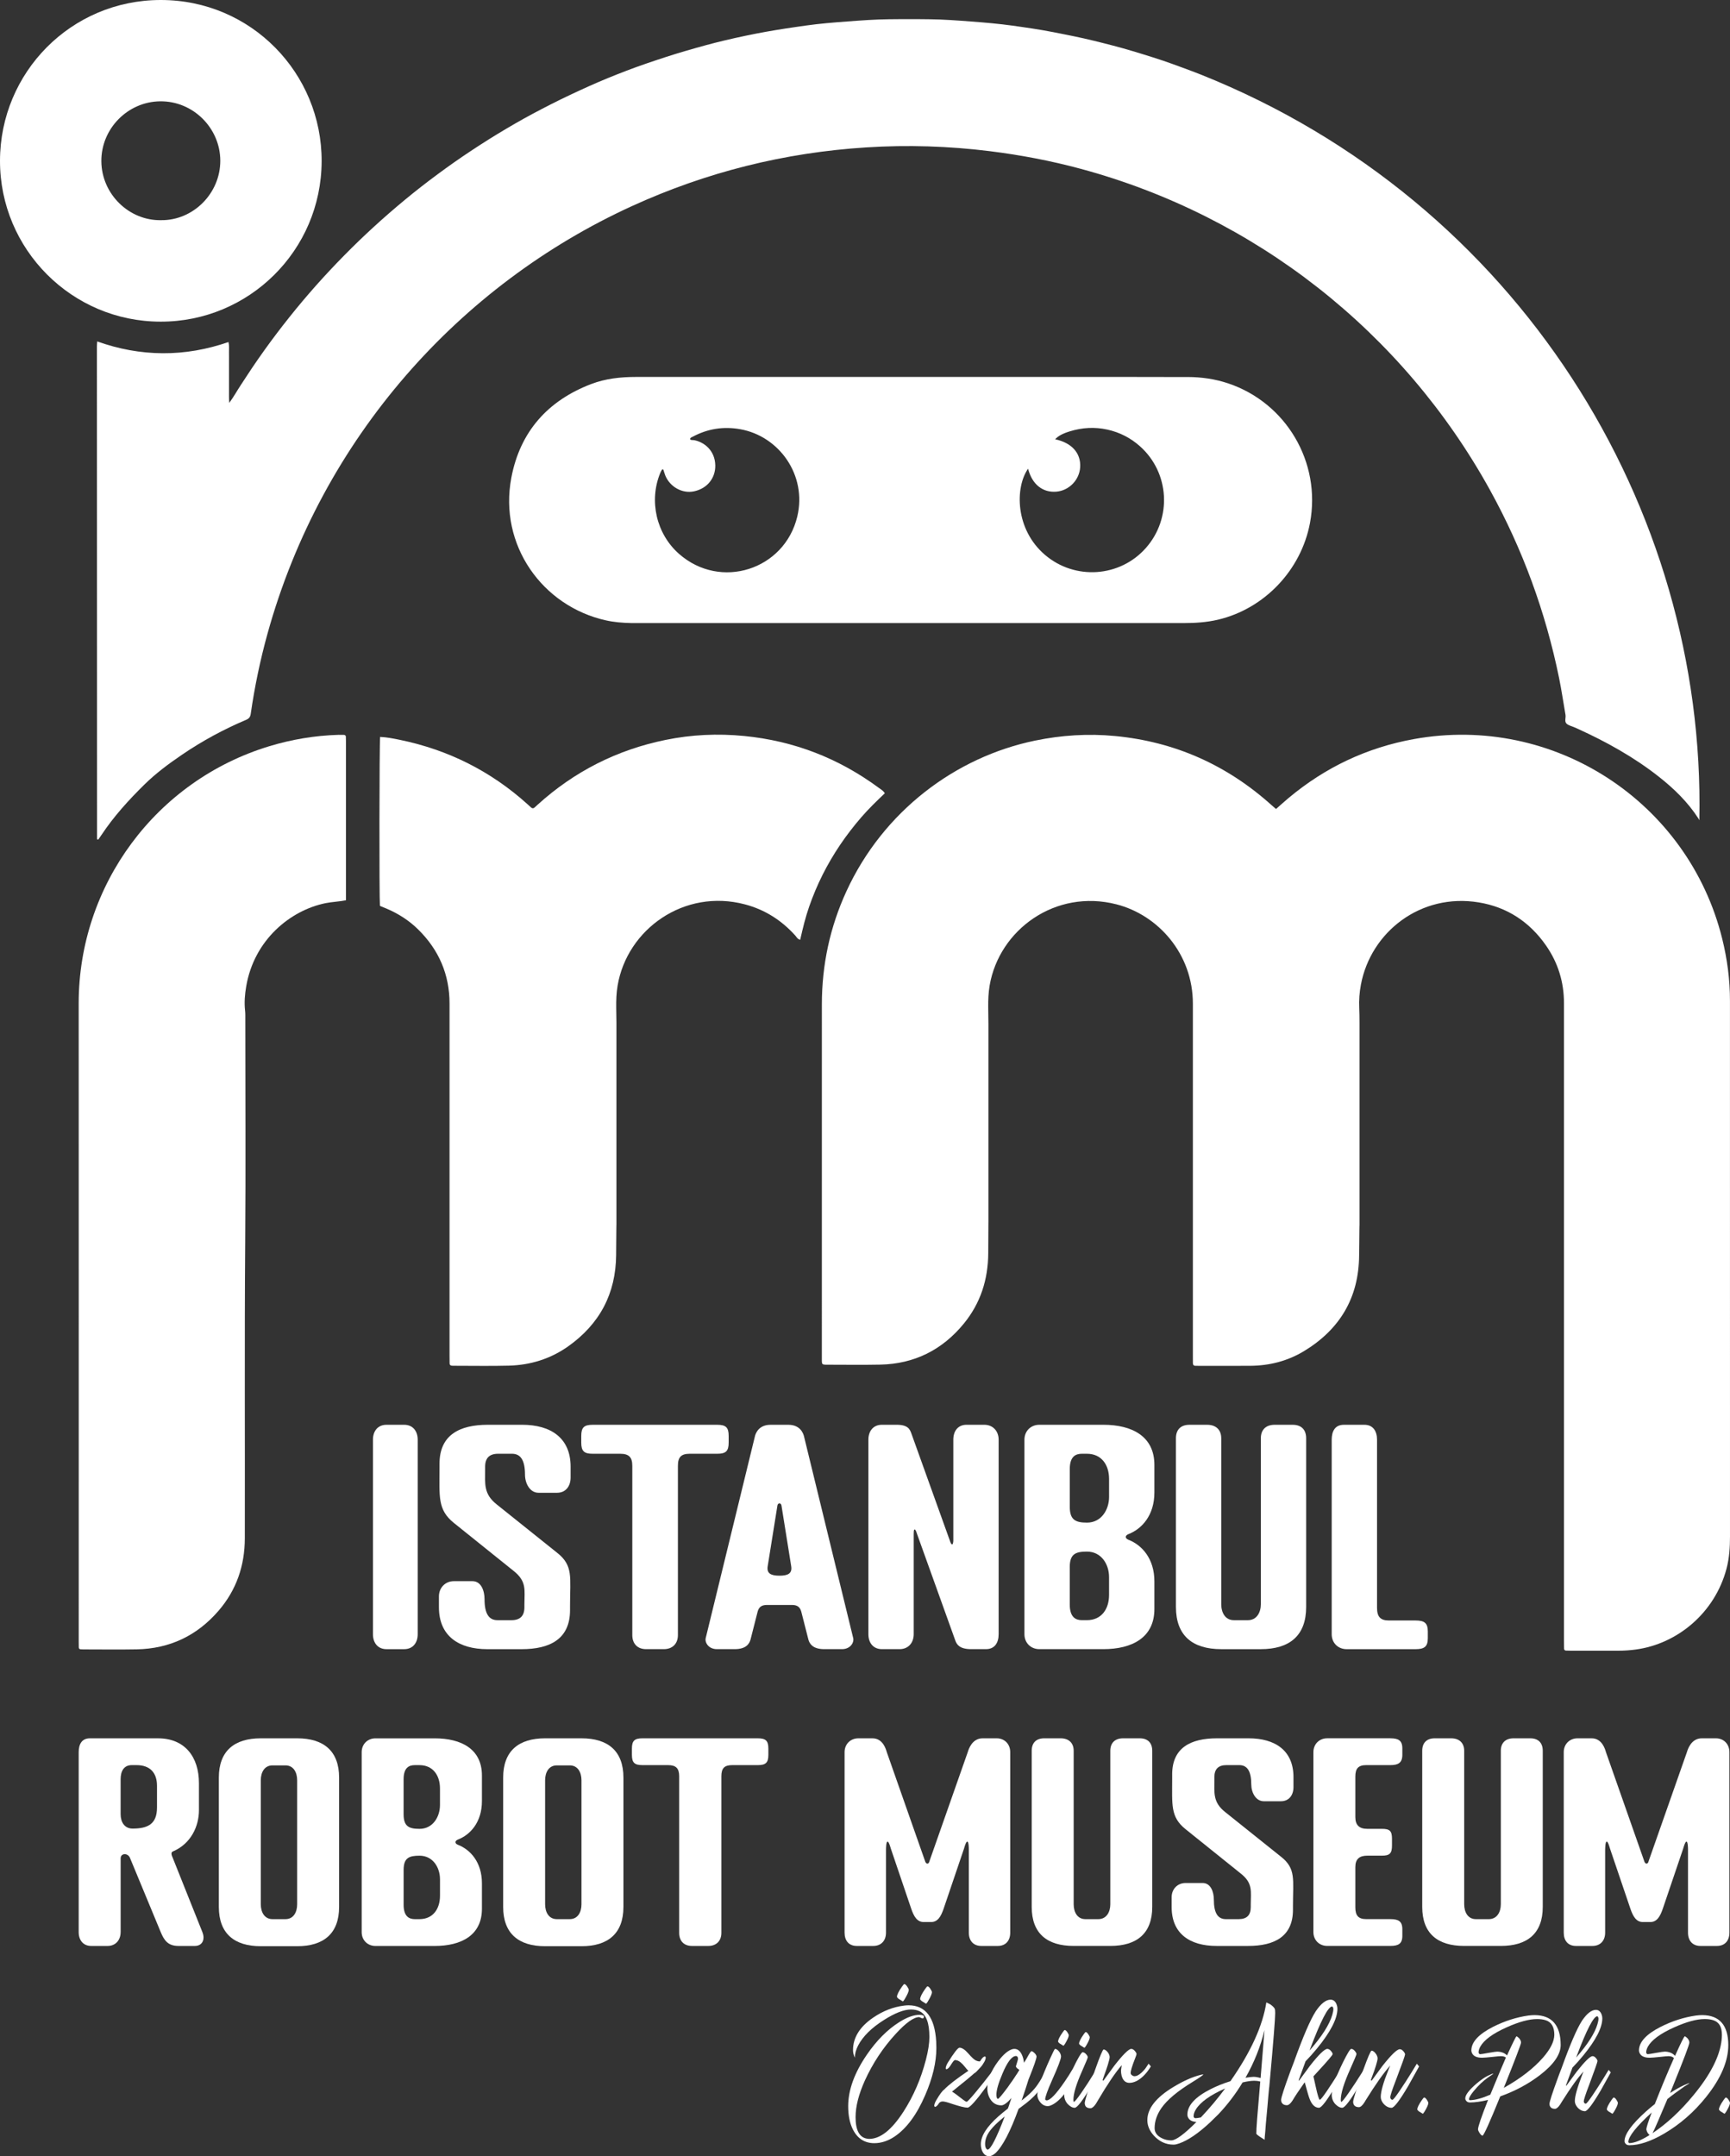 <?xml version="1.0" encoding="UTF-8"?>
<svg id="Layer_2" data-name="Layer 2" xmlns="http://www.w3.org/2000/svg" viewBox="0 0 1093.29 1362.4">
  <rect x="0" y="0" width="1093.29" height="1362.4" fill="#333333" stroke="none"/>
  <defs>
    <style>
      .cls-1, .cls-2{ fill: #fff }
    </style>
  </defs>
  <g id="katman_1" data-name="katman 1">
    <g>
      <g>
        <path class="cls-1" d="M806.43,511.12c2.81-2.46,5.29-4.73,7.86-6.88,23.15-19.39,49.54-31.89,79.29-37.27,88.49-15.99,173.34,39.76,194.76,126.04,3.21,12.94,4.94,26.05,4.93,39.39,0,2.72,0,5.44,0,8.16,0,110.04,0,220.07.02,330.11,0,6.9-.42,13.72-2.19,20.44-7.38,27.98-31.08,47.6-57.43,51.13-3.66.49-7.31.74-10.99.73-9.92,0-19.83,0-29.75,0-1.12,0-2.24-.01-3.35-.07-.74-.04-1.13-.53-1.15-1.25-.04-1.6-.06-3.2-.06-4.8,0-134.35,0-268.7,0-403.04,0-13.33-3.77-25.54-11.39-36.47-10.38-14.87-24.55-24.21-42.43-27.16-36.79-6.08-68.27,18.75-74.51,51.95-.92,4.87-1.3,9.82-1.07,14.8.14,3.03.18,6.07.18,9.11.01,46.38.03,92.76,0,139.15-.04,62.69.01-54.61-.27,8.08-.12,26.64-12.24,46.83-34.99,60.53-10.34,6.22-21.76,9.09-33.83,9.17-10.72.07-21.43.02-32.15.02-.8,0-1.6-.02-2.4-.02-1.22,0-1.65-.69-1.65-1.8,0-1.6-.01-3.2-.01-4.8,0-128.91,0-77.82,0-206.73,0-5.12,0-10.24,0-15.35.06-31.65-22-56.15-48.26-62.89-38.62-9.91-74.13,16.05-80.17,51.23-.79,4.61-.96,9.21-.91,13.85.04,3.52.13,7.04.13,10.55,0,44.78.02,89.57,0,134.35-.03,63.49-.09-53.01-.15,10.48-.02,16.56-4.85,31.55-15.36,44.41-13.61,16.64-31.26,25.51-52.85,25.95-11.19.23-22.39.05-33.59.05-.32,0-.64,0-.96,0-1.98-.08-2.27-.35-2.35-2.14-.01-.32,0-.64,0-.96,0-.64,0-1.28,0-1.92,0-134.19,0-88.37.01-222.56,0-24.97,5.08-48.86,15.53-71.57,23.3-50.66,69-84.8,119.16-95.17,16.72-3.45,33.54-4.53,50.55-2.91,37.87,3.6,70.8,18.34,99.03,43.75.83.74,1.69,1.45,2.75,2.37Z"/>
        <path class="cls-1" d="M1073.92,518.25c-.22-.4-.41-.81-.66-1.19-6.68-10.34-15.38-18.77-24.98-26.33-15.66-12.33-32.95-21.92-51.03-30.17-.73-.33-1.46-.64-2.19-.97-1.75-.78-3.88-1.18-5.14-2.44-1.36-1.36-.26-3.67-.6-5.55-1.36-7.71-2.46-15.47-4.03-23.14-8.54-41.77-23.02-81.38-43.62-118.73-55.21-100.09-148.53-173.36-258.79-203.09-18.84-5.08-37.97-8.71-57.34-11.12-25.95-3.23-51.98-4.04-78.05-2.39-51.71,3.26-101.19,15.62-148.34,37.19-108.34,49.56-195.72,146.03-230.11,270.1-4.61,16.65-8.13,33.54-10.59,50.63-.3,2.06-1.14,3.01-2.94,3.78-14.16,5.99-27.63,13.28-40.35,21.93-8.48,5.76-16.73,11.87-24.02,19.06-9.9,9.75-19.25,20.04-26.98,31.68-.62.93-1.26,1.85-1.9,2.76-.07.1-.23.14-.35.21-.15-.04-.35-.04-.45-.14-.09-.09-.12-.29-.12-.44-.04-103.65-.08-207.29-.1-310.94,0-.95.11-1.9.19-3.23,13.52,4.84,27.28,7.39,41.43,7.47,14.17.08,27.95-2.4,41.53-7.07.57,2.38.28,4.44.32,6.46.05,2.08.01,4.16.01,6.24v12.48c0,2.08-.01,4.16,0,6.24.01,2-.07,4.01.16,7.03,3.11-4.28,5.11-8.03,7.46-11.54,2.4-3.59,4.71-7.24,7.12-10.81,2.51-3.71,5.06-7.38,7.67-11.02,2.51-3.51,5.08-6.98,7.68-10.43,2.61-3.44,5.26-6.85,7.95-10.22,2.69-3.38,5.42-6.72,8.2-10.03,2.78-3.3,5.61-6.57,8.47-9.8,2.97-3.35,5.99-6.66,9.05-9.93,2.95-3.15,5.95-6.26,8.98-9.34,3.03-3.08,6.09-6.12,9.2-9.12,3.11-3,6.26-5.96,9.44-8.87,3.18-2.92,6.4-5.8,9.66-8.63,3.38-2.94,6.8-5.83,10.25-8.69,3.33-2.75,6.69-5.46,10.1-8.11,3.4-2.66,6.85-5.26,10.32-7.83,3.47-2.57,6.96-5.1,10.5-7.58,3.53-2.48,7.1-4.91,10.7-7.29,3.73-2.47,7.49-4.9,11.28-7.28,3.65-2.29,7.34-4.53,11.06-6.73,3.71-2.2,7.45-4.35,11.22-6.45,3.77-2.09,7.58-4.12,11.4-6.11,3.82-1.99,7.67-3.94,11.54-5.84,4.02-1.96,8.06-3.87,12.12-5.74,3.91-1.8,7.84-3.58,11.8-5.28,3.96-1.7,7.95-3.33,11.96-4.92,4.01-1.58,8.03-3.13,12.08-4.59,4.2-1.52,8.43-2.96,12.67-4.38,4.09-1.37,8.19-2.7,12.3-3.97,4.12-1.27,8.26-2.47,12.4-3.64,4.15-1.17,8.3-2.32,12.48-3.38,4.18-1.06,8.38-2.05,12.58-2.99,4.36-.97,8.74-1.89,13.13-2.75,4.23-.83,8.48-1.58,12.74-2.29,4.26-.71,8.52-1.35,12.79-1.97,4.27-.62,8.54-1.24,12.83-1.73,4.29-.49,8.59-.86,12.89-1.22,4.46-.38,8.92-.71,13.39-1.01,4.31-.29,8.62-.57,12.93-.73,4.31-.16,8.64-.19,12.95-.22,4.32-.03,8.64-.03,12.96,0,4.32.04,8.64.07,12.95.23,4.47.17,8.94.48,13.41.78,4.31.29,8.61.63,12.91,1,4.3.37,8.6.75,12.89,1.25,4.29.49,8.56,1.1,12.83,1.72,4.27.62,8.54,1.26,12.79,1.99,4.41.76,8.79,1.63,13.18,2.51,4.23.84,8.46,1.69,12.66,2.64,4.21.94,8.39,1.98,12.57,3.03,4.18,1.06,8.35,2.13,12.5,3.3,4.15,1.17,8.27,2.42,12.39,3.69,4.27,1.32,8.54,2.65,12.77,4.08,4.08,1.38,8.13,2.87,12.17,4.36,4.04,1.49,8.09,2.98,12.09,4.58,200.31,80.23,318.83,273.29,314.68,470.97Z"/>
        <path class="cls-1" d="M240.09,572.27c-.46-4.93-.37-102.73.13-106.66,4.26.19,8.45,1.02,12.61,1.88,30.57,6.32,57.51,19.84,80.69,40.79.71.64,1.41,1.3,2.13,1.94.69.62,1.42.65,2.12.04.72-.63,1.42-1.29,2.13-1.94,23.17-20.96,50.1-34.56,80.68-40.81,16.39-3.35,32.95-4.12,49.63-2.49,31.45,3.06,59.81,14.06,85.21,32.81,1.27.94,2.72,1.7,3.76,3.39-5.14,4.86-10.26,9.82-14.92,15.21-4.81,5.57-9.3,11.39-13.42,17.5-4.02,5.97-7.66,12.16-10.9,18.59-3.31,6.57-6.15,13.34-8.57,20.28-2.37,6.79-4.05,13.77-5.68,21-1.71-.4-2.3-1.8-3.17-2.76-8.69-9.62-19.18-16.3-31.75-19.62-38.37-10.14-74.44,15.67-80.47,51.33-.78,4.61-.93,9.22-.88,13.85.03,3.2.13,6.4.14,9.59,0,46.22.03,92.44,0,138.66-.03,62.69.03-54.62-.21,8.07-.1,24.38-10.46,43.78-30.42,57.85-11.14,7.85-23.75,11.73-37.31,12.1-11.51.31-23.03.07-34.54.08-.48,0-.96,0-1.44-.03-.91-.06-1.49-.5-1.51-1.46-.03-1.6-.04-3.2-.04-4.8,0-134.18,0-88.36,0-222.55,0-18.39-6.75-33.94-19.77-46.79-5.86-5.79-12.72-10.15-20.32-13.34-1.18-.49-2.37-.96-3.54-1.45-.14-.06-.24-.18-.36-.27Z"/>
        <path class="cls-2" d="M718.48,238.2c10.71,0,21.43-.02,32.14.01,8.68.03,17.18,1.23,25.45,3.99,36.56,12.2,59.01,49.72,51.79,88.23-5.58,29.73-28.73,54.16-58.09,61.1-7.23,1.71-14.51,2.15-21.88,2.15-114.96,0-229.92,0-344.89,0-1.44,0-2.88.01-4.32-.02-5.28-.11-10.54-.53-15.71-1.68-40.15-8.88-67.93-47.58-59.81-90.23,5.51-28.93,22.93-48.6,50.48-59.11,9.07-3.46,18.58-4.47,28.24-4.47,57.88.02,115.76,0,173.64,0,47.65,0,95.3,0,142.94,0ZM438.7,278.12c6.26,1.19,13.17,6.45,13.33,15.96.13,7.81-4.88,14.54-13.43,16.36-7.42,1.58-15.22-2.77-18.19-10.05-.48-1.17-.76-2.43-1.19-3.62-.05-.14-.73-.24-.79-.14-.43.67-.82,1.36-1.13,2.09-7.33,17.64-2.57,38.57,11.81,51.23,26.27,23.13,66.68,10.05,74.73-23.54,6.28-26.18-11.47-50.85-36.03-55.21-10.63-1.89-20.63-.32-30.12,4.78-.68.36-1.55.54-1.59,1.59.74.7,1.72.39,2.59.56ZM660.4,350.6c18.9,16.14,47.36,14.21,63.78-4.4,16.6-18.82,14.95-47.5-3.71-64.18-5.95-5.32-12.85-8.85-20.64-10.58-7.98-1.77-15.87-1.31-23.65,1.07-4.74,1.45-7.44,2.95-9.37,5.05,10.47,2.19,16.33,8.72,15.81,17.62-.47,8.07-7,14.79-15.03,15.47-8.71.74-15.41-4.71-17.89-14.52-8.28,11.83-8.29,38.26,10.69,54.47Z"/>
        <path class="cls-1" d="M218.64,568.82c-4.65.92-8.81,1-12.9,1.83-22.19,4.51-45.14,23.11-50.15,52.6-.86,5.03-1.29,10.15-.71,15.29.21,1.9.15,3.83.15,5.75,0,46.86.29,93.72-.07,140.57-.48,62.36-.1,124.72-.24,187.09-.04,17.33-5.32,32.73-16.64,45.83-13.57,15.72-30.88,23.95-51.69,24.34-11.19.21-22.39.04-33.58.04-.64,0-1.28-.02-1.91-.07-.75-.07-1.09-.55-1.11-1.27-.03-1.12-.04-2.24-.04-3.36,0-134.49.04-268.99-.02-403.48-.03-74.78,48.97-140.77,120.4-162.47,14.3-4.34,28.91-6.77,43.85-7.21,1.12-.03,2.24,0,3.35.03.71.03,1.2.41,1.24,1.15.06.96.06,1.92.06,2.88,0,32.3,0,64.61,0,96.91,0,1.1,0,2.21,0,3.54Z"/>
        <path class="cls-1" d="M101.44,203.23C45.47,203.21-.09,157.59,0,101.54.09,45.89,44.79.02,101.59,0c57.23-.02,101.86,46.39,101.67,101.93-.2,56.43-46.08,101.44-101.81,101.3ZM101.84,139.12c20.18.21,37.42-16.84,37.38-37.6-.04-20.45-17.05-37.74-38.03-37.5-20.46.23-37.31,17.28-37.14,37.91.18,20.91,17.71,37.62,37.78,37.19Z"/>
      </g>
      <g>
        <path class="cls-2" d="M255.45,900.23c5.44,0,8.52,3.99,8.52,9.43v122.91c0,5.44-3.08,9.43-8.52,9.43h-11.24c-5.44,0-8.52-3.99-8.52-9.43v-122.91c0-5.44,3.08-9.43,8.52-9.43h11.24Z"/>
        <path class="cls-2" d="M277.75,924.88c0-18.13,12.51-24.66,30.64-24.66h21.57c18.13,0,30.64,8.34,30.64,26.47v6.89c0,5.44-3.08,9.61-8.52,9.61h-11.78c-5.44,0-8.52-5.98-8.52-11.42,0-9.06-2.72-13.23-8.16-13.23h-8.88c-5.44,0-8.16,2.72-8.16,8.16v1.81c0,9.06-1.09,15.41,7.43,22.12l38.07,30.46c10.33,8.16,8.16,15.41,8.16,33.54v2.72c0,18.13-12.51,24.66-30.64,24.66h-21.57c-18.13,0-30.64-8.34-30.64-26.47v-6.89c0-5.44,3.99-9.61,9.43-9.61h11.78c5.44,0,7.61,5.98,7.61,11.42,0,9.06,2.72,13.23,8.16,13.23h8.88c5.44,0,8.16-2.72,8.16-8.16v-1.81c0-9.06,1.63-14.5-6.89-21.21l-37.71-30.28c-10.33-8.34-9.06-16.5-9.06-34.63v-2.72Z"/>
        <path class="cls-2" d="M453.24,900.23c5.44,0,7.25,1.63,7.25,7.07v4.17c0,5.44-1.81,7.07-7.25,7.07h-17.4c-5.44,0-7.43,2.18-7.43,7.61v106.96c0,5.44-3.44,8.88-8.88,8.88h-11.24c-5.44,0-8.7-3.44-8.7-8.88v-106.96c0-5.44-2.18-7.61-7.61-7.61h-17.4c-5.44,0-7.25-1.63-7.25-7.07v-4.17c0-5.44,1.81-7.07,7.25-7.07h78.68Z"/>
        <path class="cls-2" d="M476.99,907.84c.54-2.54,2.72-7.61,9.97-7.61h11.24c7.25,0,9.43,5.08,9.97,7.61l31,127.08c.73,2.72-1.63,7.07-7.07,7.07h-11.24c-7.25,0-9.25-3.44-9.97-5.98l-4.53-17.77c-.73-2.54-2.18-4.17-5.8-4.17h-15.95c-3.63,0-5.08,1.63-5.8,4.17l-4.53,17.77c-.73,2.54-2.72,5.98-9.97,5.98h-11.24c-5.44,0-7.8-4.35-7.07-7.07l31-127.08ZM500.01,989.6l-6.16-38.43c-.18-.73-.54-1.27-1.27-1.27s-1.09.54-1.27,1.27l-6.16,38.43c-.73,4.53,1.99,5.98,7.43,5.98s8.16-1.45,7.43-5.98Z"/>
        <path class="cls-2" d="M577.43,968.93v63.63c0,5.44-3.44,9.43-8.88,9.43h-11.24c-5.44,0-8.52-3.99-8.52-9.43v-122.91c0-5.44,3.08-9.43,8.52-9.43h9.43c7.25,0,8.34,3.08,9.25,5.62l24.29,67.62c.18.54.73,2.36,1.45,2.36.54,0,.73-1.81.73-2.36v-63.81c0-5.44,2.9-9.43,8.34-9.43h11.24c5.44,0,9.06,3.99,9.06,9.43v122.91c0,5.44-2.54,9.43-7.98,9.43h-9.43c-7.25,0-9.06-2.9-9.97-5.44l-24.29-67.62c-.18-.54-.73-2.54-1.45-2.54-.54,0-.54,1.81-.54,2.54Z"/>
        <path class="cls-2" d="M729.53,999.21v17.4c0,18.13-14.14,25.38-32.27,25.38h-40.43c-5.44,0-9.43-3.99-9.43-9.43v-122.91c0-5.44,3.99-9.43,9.43-9.43h40.43c18.13,0,32.27,7.25,32.27,25.38v17.4c0,14.5-7.98,23.03-16.32,26.29-2.36.91-2.36,2.72,0,3.62,8.34,3.26,16.32,11.78,16.32,26.29ZM700.89,945.73v-11.24c0-9.06-4.89-15.95-13.96-15.95h-3.26c-3.63,0-7.61,1.45-7.61,9.61v23.93c0,8.25,3.61,9.97,10.88,9.97,9.06,0,13.96-8.16,13.96-16.32ZM676.05,990.14v23.75c0,8.16,3.99,9.79,7.61,9.79h3.26c9.06,0,13.96-6.89,13.96-15.95v-11.24c0-8.16-4.89-16.13-13.96-16.13-7.21,0-10.88,1.51-10.88,9.79Z"/>
        <path class="cls-2" d="M762.9,900.23c5.44,0,8.88,3.08,8.88,8.52v104.79c0,5.44,2.54,10.15,7.98,10.15h8.88c5.44,0,8.16-4.71,8.16-10.15v-104.79c0-5.44,3.26-8.52,8.7-8.52h11.42c5.44,0,8.52,3.08,8.52,8.52v106.6c0,18.13-10.51,26.65-28.64,26.65h-25.02c-18.13,0-28.64-8.52-28.64-26.65v-106.6c0-5.44,3.08-8.52,8.52-8.52h11.24Z"/>
        <path class="cls-2" d="M862.25,900.23c5.44,0,7.98,3.99,7.98,9.43v106.24c0,5.44,1.99,7.98,7.43,7.98h16.86c5.44,0,7.8,1.45,7.8,6.89v4.35c0,5.44-2.36,6.89-7.8,6.89h-43.51c-5.44,0-9.43-3.99-9.43-9.43v-122.91c0-5.44,2.18-9.43,7.61-9.43h13.05Z"/>
      </g>
      <path class="cls-2" d="M76.23,1220.8c0,5.03-3.19,8.72-8.22,8.72h-10.4c-5.03,0-7.88-3.69-7.88-8.72v-113.74c0-5.03,2.01-8.72,7.05-8.72h43.11c16.78,0,25.84,11.58,25.84,28.35v17.11c0,10.07-5.03,21.14-16.44,26-.68.27-.92.79-.92,1.41,0,.91.52,2.05.92,2.95l18.62,46.64c.48,1.25.71,2.4.71,3.43,0,3.26-2.22,5.29-5.4,5.29h-10.4c-6.71,0-9.06-3.52-11.24-8.72l-19.46-46.97c-.65-1.53-2.03-2.29-3.29-2.29-1.36,0-2.58.88-2.58,2.62v46.64ZM99.22,1142.12v-13.76c0-8.39-4.53-13.09-12.92-13.09h-3.02c-5.03,0-7.05,3.86-7.05,8.89v22.14c0,5.03,2.52,9.06,7.55,9.06,9.44,0,15.43-2.7,15.43-13.25Z"/>
      <path class="cls-2" d="M187.79,1098.33c16.78,0,26.51,8.05,26.51,24.83v81.7c0,16.78-9.73,24.83-26.51,24.83h-22.98c-16.78,0-26.51-8.05-26.51-24.83v-81.7c0-16.78,9.73-24.83,26.51-24.83h22.98ZM164.81,1203.18c0,5.03,2.35,9.4,7.38,9.4h8.22c5.03,0,7.38-4.36,7.38-9.4v-78.34c0-5.03-2.35-9.4-7.38-9.4h-8.22c-5.03,0-7.38,4.36-7.38,9.4v78.34Z"/>
      <path class="cls-2" d="M304.56,1189.93v16.11c0,16.78-13.08,23.49-29.86,23.49h-37.41c-5.03,0-8.72-3.69-8.72-8.72v-113.74c0-5.03,3.69-8.72,8.72-8.72h37.41c16.78,0,29.86,6.71,29.86,23.49v16.11c0,13.42-7.38,21.31-15.1,24.33-2.18.84-2.18,2.52,0,3.35,7.72,3.02,15.1,10.9,15.1,24.33ZM278.05,1140.44v-10.4c0-8.39-4.53-14.76-12.92-14.76h-3.02c-3.36,0-7.05,1.34-7.05,8.89v22.14c0,7.63,3.34,9.23,10.07,9.23,8.39,0,12.92-7.55,12.92-15.1ZM255.07,1181.54v21.98c0,7.55,3.69,9.06,7.05,9.06h3.02c8.39,0,12.92-6.38,12.92-14.76v-10.4c0-7.55-4.53-14.93-12.92-14.93-6.67,0-10.07,1.4-10.07,9.06Z"/>
      <path class="cls-2" d="M367.47,1098.33c16.78,0,26.51,8.05,26.51,24.83v81.7c0,16.78-9.73,24.83-26.51,24.83h-22.98c-16.78,0-26.51-8.05-26.51-24.83v-81.7c0-16.78,9.73-24.83,26.51-24.83h22.98ZM344.49,1203.18c0,5.03,2.35,9.4,7.38,9.4h8.22c5.03,0,7.38-4.36,7.38-9.4v-78.34c0-5.03-2.35-9.4-7.38-9.4h-8.22c-5.03,0-7.38,4.36-7.38,9.4v78.34Z"/>
      <path class="cls-2" d="M478.87,1098.33c5.03,0,6.71,1.51,6.71,6.54v3.86c0,5.03-1.68,6.54-6.71,6.54h-16.11c-5.03,0-6.88,2.01-6.88,7.05v98.98c0,5.03-3.19,8.22-8.22,8.22h-10.4c-5.03,0-8.05-3.19-8.05-8.22v-98.98c0-5.03-2.01-7.05-7.05-7.05h-16.11c-5.03,0-6.71-1.51-6.71-6.54v-3.86c0-5.03,1.68-6.54,6.71-6.54h72.81Z"/>
      <path class="cls-2" d="M559.91,1168.45v52.68c0,5.03-3.02,8.39-8.05,8.39h-10.4c-5.03,0-7.72-3.35-7.72-8.39v-114.08c0-5.03,3.69-8.72,8.72-8.72h8.89c6.71,0,8.56,7.05,9.06,8.72l24.16,68.78c.17.67.67,1.68,1.51,1.68s1.17-1.01,1.34-1.68l24.16-68.78c.5-1.68,2.68-8.72,9.39-8.72h8.89c5.03,0,8.56,3.69,8.56,8.72v114.08c0,5.03-2.85,8.39-7.88,8.39h-10.4c-5.03,0-7.88-3.35-7.88-8.39v-52.68c0-.34,0-4.87-1.01-4.87-.84,0-2.01,4.36-2.01,4.36l-12.92,38.08c-1.68,4.87-3.69,8.39-7.88,8.39h-4.7c-4.19,0-6.21-3.52-7.88-8.39l-12.92-38.08s-1.17-4.36-2.01-4.36c-1.01,0-1.01,4.53-1.01,4.87Z"/>
      <path class="cls-2" d="M670.3,1098.33c5.03,0,8.22,2.85,8.22,7.88v96.97c0,5.03,2.35,9.4,7.38,9.4h8.22c5.03,0,7.55-4.36,7.55-9.4v-96.97c0-5.03,3.02-7.88,8.05-7.88h10.57c5.03,0,7.88,2.85,7.88,7.88v98.64c0,16.78-9.73,24.66-26.51,24.66h-23.15c-16.78,0-26.51-7.88-26.51-24.66v-98.64c0-5.03,2.85-7.88,7.88-7.88h10.4Z"/>
      <path class="cls-2" d="M740.76,1121.15c0-16.78,11.58-22.82,28.35-22.82h19.96c16.78,0,28.35,7.72,28.35,24.49v6.38c0,5.03-2.85,8.89-7.88,8.89h-10.9c-5.03,0-7.88-5.54-7.88-10.57,0-8.39-2.52-12.25-7.55-12.25h-8.22c-5.03,0-7.55,2.52-7.55,7.55v1.68c0,8.39-1.01,14.26,6.88,20.47l35.23,28.18c9.56,7.55,7.55,14.26,7.55,31.04v2.51c0,16.78-11.58,22.82-28.35,22.82h-19.96c-16.78,0-28.35-7.72-28.35-24.49v-6.38c0-5.03,3.69-8.89,8.72-8.89h10.9c5.03,0,7.05,5.54,7.05,10.57,0,8.39,2.52,12.25,7.55,12.25h8.22c5.03,0,7.55-2.52,7.55-7.55v-1.68c0-8.39,1.51-13.42-6.38-19.63l-34.89-28.02c-9.56-7.72-8.39-15.27-8.39-32.04v-2.52Z"/>
      <path class="cls-2" d="M878.67,1098.33c5.03,0,7.55,1.34,7.55,6.37v4.03c0,5.03-2.52,6.54-7.55,6.54h-15.27c-5.03,0-6.88,2.18-6.88,7.21v25.67c0,5.03,2.52,7.38,7.55,7.38h9.23c5.03,0,6.38,1.34,6.38,6.38v4.03c0,5.03-1.34,6.54-6.38,6.54h-9.23c-5.03,0-7.55,2.18-7.55,7.21v25.5c0,5.03,1.85,7.38,6.88,7.38h15.27c5.03,0,7.55,1.34,7.55,6.37v4.19c0,5.03-2.52,6.37-7.55,6.37h-39.93c-5.03,0-8.72-3.69-8.72-8.72v-113.74c0-5.03,3.69-8.72,8.72-8.72h39.93Z"/>
      <path class="cls-2" d="M917.09,1098.33c5.03,0,8.22,2.85,8.22,7.88v96.97c0,5.03,2.35,9.4,7.38,9.4h8.22c5.03,0,7.55-4.36,7.55-9.4v-96.97c0-5.03,3.02-7.88,8.05-7.88h10.57c5.03,0,7.88,2.85,7.88,7.88v98.64c0,16.78-9.73,24.66-26.51,24.66h-23.15c-16.78,0-26.51-7.88-26.51-24.66v-98.64c0-5.03,2.85-7.88,7.88-7.88h10.4Z"/>
      <path class="cls-2" d="M1014.39,1168.45v52.68c0,5.03-3.02,8.39-8.05,8.39h-10.4c-5.03,0-7.72-3.35-7.72-8.39v-114.08c0-5.03,3.69-8.72,8.72-8.72h8.89c6.71,0,8.56,7.05,9.06,8.72l24.16,68.78c.17.67.67,1.68,1.51,1.68s1.17-1.01,1.34-1.68l24.16-68.78c.5-1.68,2.68-8.72,9.4-8.72h8.89c5.03,0,8.56,3.69,8.56,8.72v114.08c0,5.03-2.85,8.39-7.88,8.39h-10.4c-5.03,0-7.88-3.35-7.88-8.39v-52.68c0-.34,0-4.87-1.01-4.87-.84,0-2.01,4.36-2.01,4.36l-12.92,38.08c-1.68,4.87-3.69,8.39-7.88,8.39h-4.7c-4.19,0-6.21-3.52-7.88-8.39l-12.92-38.08s-1.17-4.36-2.01-4.36c-1.01,0-1.01,4.53-1.01,4.87Z"/>
      <g>
        <path class="cls-2" d="M571.43,1253.61c.76,0,1.62.92,2.58,2.77.19.38.29.67.29.86,0,1.08-.86,3.05-2.58,5.92-.57.89-.95,1.37-1.14,1.43l-2.77-1.72c-.63-.51-.95-.92-.95-1.24,0-1.27,1.05-3.4,3.15-6.39.7-1.02,1.18-1.56,1.43-1.62Z"/>
        <path class="cls-2" d="M586.08,1255.06c.76,0,1.62.92,2.58,2.77.19.38.29.67.29.86,0,1.08-.86,3.05-2.58,5.92-.57.89-.95,1.37-1.14,1.43l-2.77-1.72c-.63-.51-.95-.92-.95-1.24,0-1.27,1.05-3.4,3.15-6.39.7-1.02,1.18-1.56,1.43-1.62Z"/>
        <path class="cls-2" d="M672.83,1282.64c.69,0,1.47.84,2.33,2.51.17.35.26.6.26.78,0,.98-.78,2.76-2.33,5.36-.52.81-.86,1.24-1.04,1.3l-2.51-1.55c-.57-.46-.86-.84-.86-1.12,0-1.15.95-3.08,2.85-5.79.63-.92,1.06-1.41,1.3-1.47Z"/>
        <path class="cls-2" d="M686.09,1283.94c.69,0,1.47.84,2.33,2.51.17.35.26.6.26.78,0,.98-.78,2.76-2.33,5.36-.52.81-.86,1.24-1.04,1.3l-2.51-1.55c-.57-.46-.86-.84-.86-1.12,0-1.15.95-3.08,2.85-5.79.63-.92,1.06-1.41,1.3-1.47Z"/>
        <path class="cls-2" d="M540.68,1337.59c0,8.52,2.51,13.1,7.54,13.74.38.06.73.1,1.05.1,7.06,0,14.28-5.72,21.66-17.17,6.36-9.86,11.1-20.83,14.22-32.91,1.46-5.66,2.19-10.43,2.19-14.31,0-8.71-1.97-14.09-5.92-16.12-1.59-.83-3.5-1.24-5.72-1.24-4.45,0-10.18,2.23-17.17,6.68-7.76,4.9-13.17,10.24-16.22,16.03-1.4,2.74-2.1,5.31-2.1,7.73-.76-1.65-1.14-3.24-1.14-4.77,0-7.89,4.23-14.72,12.69-20.51,6.23-4.26,12.75-6.8,19.56-7.63,1.02-.13,1.97-.19,2.86-.19,10.75,0,16.57,7.63,17.46,22.9.06,1.34.1,2.7.1,4.1,0,8.97-2.35,18.89-7.06,29.77-5.34,12.4-11.83,21.15-19.46,26.24-4.14,2.73-8.36,4.1-12.69,4.1-6.11,0-10.62-2.9-13.55-8.68-1.97-3.94-2.96-8.84-2.96-14.69,0-10.18,3.91-20.99,11.73-32.44,6.23-9.09,13.1-16,20.61-20.7,4.83-3.05,9.09-4.58,12.78-4.58,1.78.06,2.7.41,2.77,1.05-.06.76-.35,1.18-.86,1.24-.19,0-.83-.25-1.91-.76-.06-.06-.13-.1-.19-.1-3.43,0-8.4,3.53-14.88,10.59-8.01,8.71-14.5,18.51-19.46,29.38-3.94,8.71-5.92,16.44-5.92,23.18Z"/>
        <path class="cls-2" d="M615.76,1309.92c-2.48,2.23-7.19,6.11-14.12,11.64,1.14.64,3.37,2.26,6.68,4.87,1.27,1.02,2.13,1.53,2.58,1.53s2.34-2,5.68-6.01c3.34-4.01,6.54-8.01,9.59-12.02l4.67-6.01,1.43,1.72-9.06,12.98c-6.36,8.65-10.27,13.01-11.73,13.07-1.78,0-5.25-.86-10.4-2.58-2.54-.89-4.36-1.34-5.44-1.34-.95.06-1.69.41-2.19,1.05-.95,1.53-1.81,2.32-2.58,2.39-.25-.13-.41-.35-.48-.67.06-1.02.51-2.23,1.34-3.63,2.23-3.75,3.85-5.95,4.87-6.58,2.86-2.99,7.98-6.96,15.36-11.93-.51-.44-1.21-1.24-2.1-2.39-1.97-2.48-3.69-3.88-5.15-4.2-.38-.13-.76-.19-1.14-.19-.45,0-1.08.64-1.91,1.91-.32.45-.67.99-1.05,1.62-.95,1.46-1.81,2.23-2.58,2.29-.25-.13-.38-.35-.38-.67.06-.95.51-2.13,1.34-3.53,3.88-6.23,6.33-9.38,7.35-9.45,1.59,0,3.45,1.23,5.58,3.67,2.13,2.45,3.74,3.93,4.82,4.44.83.38,1.62.57,2.39.57.13,0,.32-.19.57-.57.06-.06.1-.13.1-.19.95-1.53,1.84-2.32,2.67-2.39.25.13.41.35.48.67-.06,1.14-.54,2.35-1.43,3.63-.57,1.08-1.53,2.29-2.86,3.63-1.27,1.46-2.23,2.35-2.86,2.67Z"/>
        <path class="cls-2" d="M649.82,1314.41c-.89,2.99-2.29,7.25-4.2,12.78,3.63-2.8,6.36-5.31,8.2-7.54,1.34-1.59,2.78-3.7,4.34-6.34,1.56-2.64,2.78-4.85,3.67-6.63l1.34-2.77,1.43,1.72-3.91,8.11c-1.97,3.82-3.79,6.74-5.44,8.78-2.1,2.54-5.34,5.41-9.73,8.59-.83.57-1.43,1.02-1.81,1.34-5.22,14.37-10.08,23.69-14.6,27.95-1.46,1.27-2.77,1.94-3.91,2-2.1,0-3.66-1.24-4.67-3.72-.44-1.21-.67-2.51-.67-3.91,0-5.15,3.69-11,11.07-17.55,1.59-1.4,3.59-3.05,6.01-4.96.38-.95.86-2.35,1.43-4.2.38-1.14.67-1.97.86-2.48-2.67,3.05-4.8,4.61-6.39,4.67-3.5,0-6.07-1.75-7.73-5.25-.76-1.65-1.14-3.43-1.14-5.34,0-5.34,2.23-11.03,6.68-17.08,3.43-4.58,6.58-7.22,9.45-7.92.38-.06.7-.1.95-.1,2.54,0,4.39,1.94,5.53,5.82.25,1.02.44,2,.57,2.96l1.62-2.67c1.65-3.05,2.67-4.61,3.05-4.67.51,0,1.24.48,2.19,1.43.64.7.99,1.34,1.05,1.91,0,1.34-1.59,5.95-4.77,13.83-.19.45-.35.86-.48,1.24ZM634.94,1337.3c-6.23,4.9-10.05,9.13-11.45,12.69-.64,1.59-.95,3.15-.95,4.67,0,1.65.38,2.77,1.14,3.34.13.13.29.19.48.19,1.91-.13,5.5-7.09,10.78-20.89ZM642,1305.63c0-.13.38-1.4,1.14-3.82.13-.51.19-.89.19-1.14-.06-1.02-.48-1.56-1.24-1.62-2.61,0-5.47,3.72-8.59,11.16-2.54,5.98-3.82,10.43-3.82,13.36.06,1.65.38,2.51.95,2.58.64-.13,2.73-2.61,6.3-7.44.25-.38.54-.79.86-1.24.32-.44.65-.92,1-1.43.35-.51.72-1.02,1.1-1.53.38-.51.73-1.03,1.05-1.57.32-.54.65-1.05,1-1.53.35-.48.65-.92.91-1.34.25-.41.48-.78.67-1.1.19-.32.35-.57.48-.76l.19-.38-1.43-1.05c-.45-.44-.7-.83-.76-1.14Z"/>
        <path class="cls-2" d="M684.07,1296.66c.95,0,1.88.61,2.77,1.81.38.51.57.99.57,1.43,0,.38-1.21,3.31-3.63,8.78-3.63,8.14-5.44,14.18-5.44,18.13.06.83.16,1.24.29,1.24.51,0,2.15-2,4.91-6.01s5.39-8.05,7.87-12.12l3.72-6.01,1.43,1.72-6.96,12.5c-5.34,9.03-8.81,13.58-10.4,13.64-1.46,0-2.96-.8-4.48-2.39-1.46-1.65-2.19-3.59-2.19-5.82v-.38c-3.05,3.82-6.01,6.23-8.87,7.25-.57.19-1.08.29-1.53.29-2.16,0-3.98-1.14-5.44-3.43-.76-1.21-1.14-2.45-1.14-3.72,0-3.31,2.7-10.97,8.11-22.99,1.78-3.94,2.8-5.95,3.05-6.01.95,0,1.94.73,2.96,2.19.57.95.86,1.81.86,2.58,0,1.59-1.88,6.55-5.63,14.88-2.93,6.62-4.39,10.69-4.39,12.21.06.38.38.61.95.67,2.16,0,5.95-3.94,11.35-11.83,1.72-2.48,3.43-5.18,5.15-8.11,3.12-6.49,5.15-9.98,6.11-10.49Z"/>
        <path class="cls-2" d="M708.88,1304.87c-3.82,4.33-8.91,11.86-15.26,22.61-.45.76-.76,1.3-.95,1.62-1.27,1.91-2.42,2.89-3.43,2.96-2.16,0-3.37-.83-3.63-2.48-.06-.25-.1-.48-.1-.67,0-1.65,2.19-8.71,6.58-21.18,2.99-8.46,4.77-12.72,5.34-12.78.95,0,1.94.73,2.96,2.19.57.95.86,1.81.86,2.58,0,.83-.38,2.45-1.14,4.87-.76,2.42-1.53,4.64-2.29,6.68l-1.05,3.05.57.29,6.87-9.45c5.47-7,9.03-10.53,10.69-10.59.95,0,1.88.64,2.77,1.91.38.51.57.99.57,1.43,0,.25-.35,1.27-1.05,3.05-1.78,4.52-2.67,7.47-2.67,8.87,0,.7.51,1.3,1.53,1.81.38.13.7.19.95.19,1.21,0,2.56-.65,4.05-1.96,1.49-1.3,2.65-2.62,3.48-3.96l1.34-2,1.43,1.72c-2.61,4.33-5.57,7.38-8.87,9.16-1.65.83-3.21,1.24-4.67,1.24-2.48,0-4.14-1.53-4.96-4.58-.26-1.08-.38-2.16-.38-3.24,0-.19.06-.7.19-1.53.19-.95.29-1.56.29-1.81Z"/>
        <path class="cls-2" d="M824.51,1315.65c-3.69,5.22-6.23,9.03-7.63,11.45-1.27,1.97-2.45,2.99-3.53,3.05-1.97,0-3.18-.79-3.63-2.39-.06-.32-.1-.64-.1-.95,0-1.46,1.91-7.38,5.72-17.75.83-2.29,1.59-4.29,2.29-6.01,5.79-16.15,10.43-26.94,13.93-32.34,3.24-4.77,6.33-7.19,9.25-7.25,1.84,0,3.15,1.05,3.91,3.15.32.83.48,1.69.48,2.58,0,6.23-4.29,14.6-12.88,25.09-2.29,2.8-4.71,5.5-7.25,8.11-.32.89-1.78,4.9-4.39,12.02l.29.19,6.87-9.35c5.53-7.06,9.19-10.62,10.97-10.69.95,0,1.88.64,2.77,1.91.38.51.57.99.57,1.43,0,.57-3.05,4.17-9.16,10.78-1.21,1.34-2.19,2.42-2.96,3.24.32,1.27.79,3.4,1.43,6.39,1.21,5.53,2.07,8.33,2.58,8.4.51,0,2.05-1.91,4.63-5.72s5.04-7.63,7.39-11.45l3.43-5.63,1.43,1.72-6.96,12.5c-5.34,9.03-8.81,13.58-10.4,13.64-2.67,0-4.74-2.1-6.2-6.3-.38-1.08-.92-2.89-1.62-5.44-.51-1.97-.92-3.43-1.24-4.39ZM827.56,1295.61c7.82-8.9,12.62-16.44,14.41-22.61.44-1.46.67-2.73.67-3.82-.13-.7-.38-1.18-.76-1.43-2.54,0-7.22,9.03-14.02,27.09-.13.25-.22.51-.29.76Z"/>
        <path class="cls-2" d="M853.89,1294.56c.95,0,1.88.64,2.77,1.91.38.51.57.99.57,1.43,0,.38-1.3,3.5-3.91,9.35-4.01,8.91-6.01,15.42-6.01,19.56.06.83.16,1.24.29,1.24.51,0,2.15-2,4.91-6.01,2.77-4.01,5.42-8.05,7.97-12.12l3.72-6.01,1.43,1.72-6.96,12.5c-5.34,9.03-8.81,13.58-10.4,13.64-1.46,0-2.96-.8-4.48-2.39-1.46-1.65-2.19-3.59-2.19-5.82,0-3.94,2.35-10.75,7.06-20.42,2.8-5.66,4.55-8.52,5.25-8.59Z"/>
        <path class="cls-2" d="M878.6,1305.06c-4.14,4.58-9.35,11.96-15.65,22.13-.32.51-.54.89-.67,1.14-1.27,1.97-2.42,2.99-3.43,3.05-2.04,0-3.24-.83-3.63-2.48-.06-.25-.1-.51-.1-.76,0-1.59,2.13-8.33,6.39-20.23,2.92-8.08,4.67-12.15,5.25-12.21.95,0,1.94.76,2.96,2.29.57.95.86,1.81.86,2.58s-.35,2.29-1.05,4.58c-.7,2.29-1.43,4.39-2.19,6.3l-1.05,2.86.57.29,6.77-9.25c5.53-7,9.19-10.53,10.97-10.59.95,0,1.88.64,2.77,1.91.38.51.57.99.57,1.43,0,.64-1.91,5.98-5.72,16.03-2.42,6.23-3.63,9.92-3.63,11.07.13.95.57,1.46,1.34,1.53.51,0,2.05-1.91,4.63-5.72,2.58-3.82,5.04-7.63,7.39-11.45l3.43-5.63,1.43,1.72-6.96,12.5c-5.34,9.03-8.81,13.58-10.4,13.64-1.97,0-3.75-.95-5.34-2.86-1.02-1.34-1.53-2.67-1.53-4.01,0-3.37,1.62-9.09,4.87-17.17.38-.95.76-1.84,1.14-2.67Z"/>
        <path class="cls-2" d="M805.62,1269.28c-.38-.83-1.34-1.78-2.86-2.86-.45-.25-1.08-.57-1.91-.95-.32-.13-.51-.22-.57-.29-2.29,14.82-9.86,31.42-22.71,49.8-4.52,1.4-8.71,3.09-12.59,5.06-9.73,4.96-14.6,10.3-14.6,16.03,0,.38.06.79.19,1.24.7,2.1,2.54,3.24,5.53,3.43-7.7,7.7-12.98,11.58-15.84,11.64-2.16,0-4.14-.45-5.92-1.34-3.12-1.53-4.67-3.66-4.67-6.39,0-4.33,1.43-8.56,4.29-12.69,3.63-5.21,10.24-10.75,19.84-16.6,4.26-2.61,6.49-4.16,6.68-4.67-.38,0-.95.1-1.72.29-5.15,1.27-10.88,3.82-17.17,7.63-11,6.62-16.51,13.61-16.51,20.99,0,3.43,1.34,6.65,4.01,9.64,3.5,3.88,7.7,5.82,12.59,5.82.95,0,2.13-.26,3.53-.76,5.58-1.94,12.09-6.37,19.52-13.29l5.28-5.17c5.8-6.13,10.89-12.82,15.27-20.09,2.92-.7,5.41-1.05,7.44-1.05,1.21,0,2.45.16,3.72.48-.85,10.19-1.44,17.13-1.75,20.82,0,0-.47,5.61-.67,9.25.01,0,.02-.01.03-.02-.06.76-.1,1.72-.1,2.86.06.44,1.27,1.4,3.63,2.86.89.57,1.43.92,1.62,1.05v-.38c0-.57.13-2.1.38-4.58.15-2.05.29-3.79.4-5.22h0s0,0,0,0c.03-.34.05-.67.08-.97,0,0,0,0,.01-.01l.94-10.2s0,0,0,0c.13-1.46.32-3.72.57-6.77.19-2.16.35-3.82.48-4.96.01.02.02.04.03.06l.29-3.12c2.33-25.71,3.49-40.33,3.49-43.88,0-1.46-.1-2.35-.29-2.67ZM758.87,1337.88c-1.65.32-2.8.48-3.43.48-.64-.06-1.02-.45-1.14-1.14,0-1.4.48-2.86,1.43-4.39,2.86-4.64,9.03-9.06,18.51-13.26-4.64,6.3-9.76,12.4-15.36,18.32ZM796.65,1312.98c-1.72-.51-3.18-.76-4.39-.76-.89,0-2.61.19-5.15.57,5.47-9.6,9.48-19.65,12.02-30.15,0,.13-.83,10.24-2.48,30.34Z"/>
      </g>
      <g>
        <path class="cls-2" d="M899.96,1325.28c.72,0,1.52.87,2.42,2.59.18.36.27.63.27.81,0,1.01-.8,2.86-2.42,5.55-.54.83-.89,1.28-1.07,1.34l-2.59-1.61c-.6-.48-.89-.87-.89-1.16,0-1.19.98-3.19,2.95-5.99.66-.95,1.1-1.46,1.34-1.52Z"/>
        <path class="cls-2" d="M929.03,1326.98c3.28-.06,7.54-1.22,12.79-3.49,4.29-10.44,7.57-18.25,9.84-23.44-.66-.6-1.73-.89-3.22-.89-.72,0-2.42.15-5.1.45-3.4.36-5.64.54-6.71.54-3.4,0-5.55-1.01-6.44-3.04-.24-.54-.36-1.04-.36-1.52,0-5.31,4.56-10.29,13.69-14.94,7.34-3.7,14.79-6.08,22.37-7.16,1.49-.18,2.83-.27,4.03-.27,10.86.12,16.31,6.41,16.37,18.88,0,5.96-4.38,12.32-13.15,19.06-7.34,5.61-15.69,10.08-25.05,13.42-6.68,16.46-10.41,24.72-11.18,24.78-.66,0-1.43-.81-2.33-2.42-.36-.66-.54-1.16-.54-1.52.06-1.85,2.18-8.05,6.35-18.61-4.47,1.07-8.32,1.61-11.54,1.61-1.25,0-2.15-.57-2.68-1.7-.12-.3-.18-.57-.18-.8v-.09c0-2.15,2.36-5.25,7.07-9.3,2.68-2.27,5.04-3.91,7.07-4.92,1.97-.95,3.13-1.43,3.49-1.43l.09.09c-.06.12-1.07.84-3.04,2.15-3.22,2.21-6.35,5.16-9.39,8.86-1.91,2.33-2.89,4.03-2.95,5.1.12.42.36.63.72.63ZM961.24,1290.57c-.06,1.13-3.7,10.68-10.91,28.63,10.56-5.9,18.88-12.35,24.96-19.32,4.59-5.31,6.92-10.05,6.98-14.23,0-5.01-1.85-8.08-5.55-9.22-1.49-.48-3.28-.71-5.37-.71-5.07,0-11.51,1.76-19.33,5.28-8.65,3.88-14.17,7.93-16.55,12.17-.72,1.31-1.07,2.54-1.07,3.67.12.66.45,1.02.98,1.07.6,0,2.33-.27,5.19-.81,3.04-.54,4.92-.81,5.64-.81,2.62.06,4.68.87,6.17,2.41,3.64-7.99,5.64-12.02,5.99-12.08.42.12.98.54,1.7,1.25.77.96,1.16,1.85,1.16,2.68Z"/>
        <path class="cls-2" d="M1000.78,1308.82c-3.52,3.76-8.05,10.05-13.6,18.88-.6.89-.98,1.52-1.16,1.88-1.19,1.85-2.3,2.8-3.31,2.86-1.85,0-2.98-.75-3.4-2.24-.06-.3-.09-.6-.09-.89,0-1.37,1.79-6.92,5.37-16.64.77-2.15,1.49-4.03,2.15-5.64,5.43-15.15,9.78-25.26,13.06-30.33,3.04-4.47,5.93-6.74,8.68-6.8,1.73,0,2.95.99,3.67,2.95.3.78.45,1.58.45,2.41,0,5.85-4.03,13.69-12.08,23.53-2.15,2.62-4.41,5.16-6.8,7.6-.3.84-1.67,4.59-4.12,11.27l.27.18,6.53-8.86c5.13-6.5,8.47-9.78,10.02-9.84.89,0,1.76.6,2.59,1.79.36.48.54.92.54,1.34,0,.6-1.79,5.7-5.37,15.3-2.21,5.79-3.31,9.19-3.31,10.2.12.89.54,1.37,1.25,1.43.48,0,1.92-1.79,4.34-5.37,2.41-3.58,4.73-7.16,6.93-10.74l3.22-5.28,1.34,1.61-6.53,11.72c-5.01,8.47-8.26,12.73-9.75,12.79-1.85,0-3.52-.89-5.01-2.68-.95-1.25-1.43-2.5-1.43-3.76,0-2.92,1.55-8.44,4.65-16.55.36-.77.66-1.49.89-2.15ZM996.04,1300.05c7.34-8.35,11.84-15.42,13.51-21.2.42-1.37.63-2.56.63-3.58-.12-.66-.36-1.1-.71-1.34-2.39,0-6.77,8.47-13.15,25.41-.12.24-.21.48-.27.72Z"/>
        <path class="cls-2" d="M1019.75,1325.28c.72,0,1.52.87,2.42,2.59.18.36.27.63.27.81,0,1.01-.81,2.86-2.41,5.55-.54.83-.89,1.28-1.07,1.34l-2.59-1.61c-.6-.48-.89-.87-.89-1.16,0-1.19.98-3.19,2.95-5.99.66-.95,1.1-1.46,1.34-1.52Z"/>
        <path class="cls-2" d="M1045.78,1329.4c4.29-10.91,8.32-20.58,12.08-28.99-.66-.83-1.82-1.25-3.49-1.25-.72,0-2.42.15-5.1.45-3.4.36-5.64.54-6.71.54-3.4,0-5.55-1.01-6.44-3.04-.24-.54-.36-1.04-.36-1.52,0-5.31,4.56-10.29,13.69-14.94,7.34-3.7,14.79-6.08,22.37-7.16,1.49-.18,2.83-.27,4.03-.27,10.86.12,16.31,6.41,16.37,18.88,0,10.14-4.62,21.02-13.87,32.65-7.69,9.66-16.64,17.48-26.84,23.44-8.29,4.83-15.6,7.25-21.92,7.25-1.31,0-2.24-.57-2.77-1.7-.12-.3-.18-.57-.18-.81v-.09c0-4.36,4.5-10.59,13.51-18.7,1.79-1.61,3.67-3.19,5.64-4.74ZM1029.77,1354.09c3.16-.06,7.4-1.76,12.7-5.1-1.02-.84-1.67-1.91-1.97-3.22-.06-.18-.09-.3-.09-.36.06-1.25,1.19-4.8,3.4-10.65-9.78,8.95-14.7,15.15-14.76,18.61.12.42.36.66.71.72ZM1067.61,1290.57c0,1.25-3.4,10.26-10.2,27.02-.66,1.67-1.31,3.28-1.97,4.83,3.16-2.03,6.02-3.64,8.59-4.83,2.21-.95,3.37-1.43,3.49-1.43l.09.09c0,.06-.42.36-1.25.89-.84.48-1.46.86-1.88,1.16-4.53,3.16-8.11,5.82-10.74,7.96-4.89,11.69-8.02,18.88-9.39,21.56,9-6.02,17.59-13.99,25.76-23.89,10.79-13,16.76-24.69,17.89-35.07.12-1.13.18-2.21.18-3.22,0-5.01-1.85-8.08-5.55-9.22-1.49-.48-3.28-.71-5.37-.71-5.07,0-11.51,1.76-19.32,5.28-8.65,3.88-14.17,7.93-16.55,12.17-.71,1.31-1.07,2.54-1.07,3.67.12.66.45,1.02.98,1.07.6,0,2.33-.27,5.19-.81,3.04-.54,4.92-.81,5.64-.81,2.74.06,4.89.96,6.44,2.68,3.64-8.17,5.7-12.29,6.17-12.35.42.12.98.54,1.7,1.25.78.96,1.16,1.85,1.16,2.68Z"/>
        <path class="cls-2" d="M1090.6,1325.28c.72,0,1.52.87,2.42,2.59.18.36.27.63.27.81,0,1.01-.81,2.86-2.41,5.55-.54.83-.89,1.28-1.07,1.34l-2.59-1.61c-.6-.48-.89-.87-.89-1.16,0-1.19.98-3.19,2.95-5.99.66-.95,1.1-1.46,1.34-1.52Z"/>
      </g>
    </g>
  </g>
</svg>